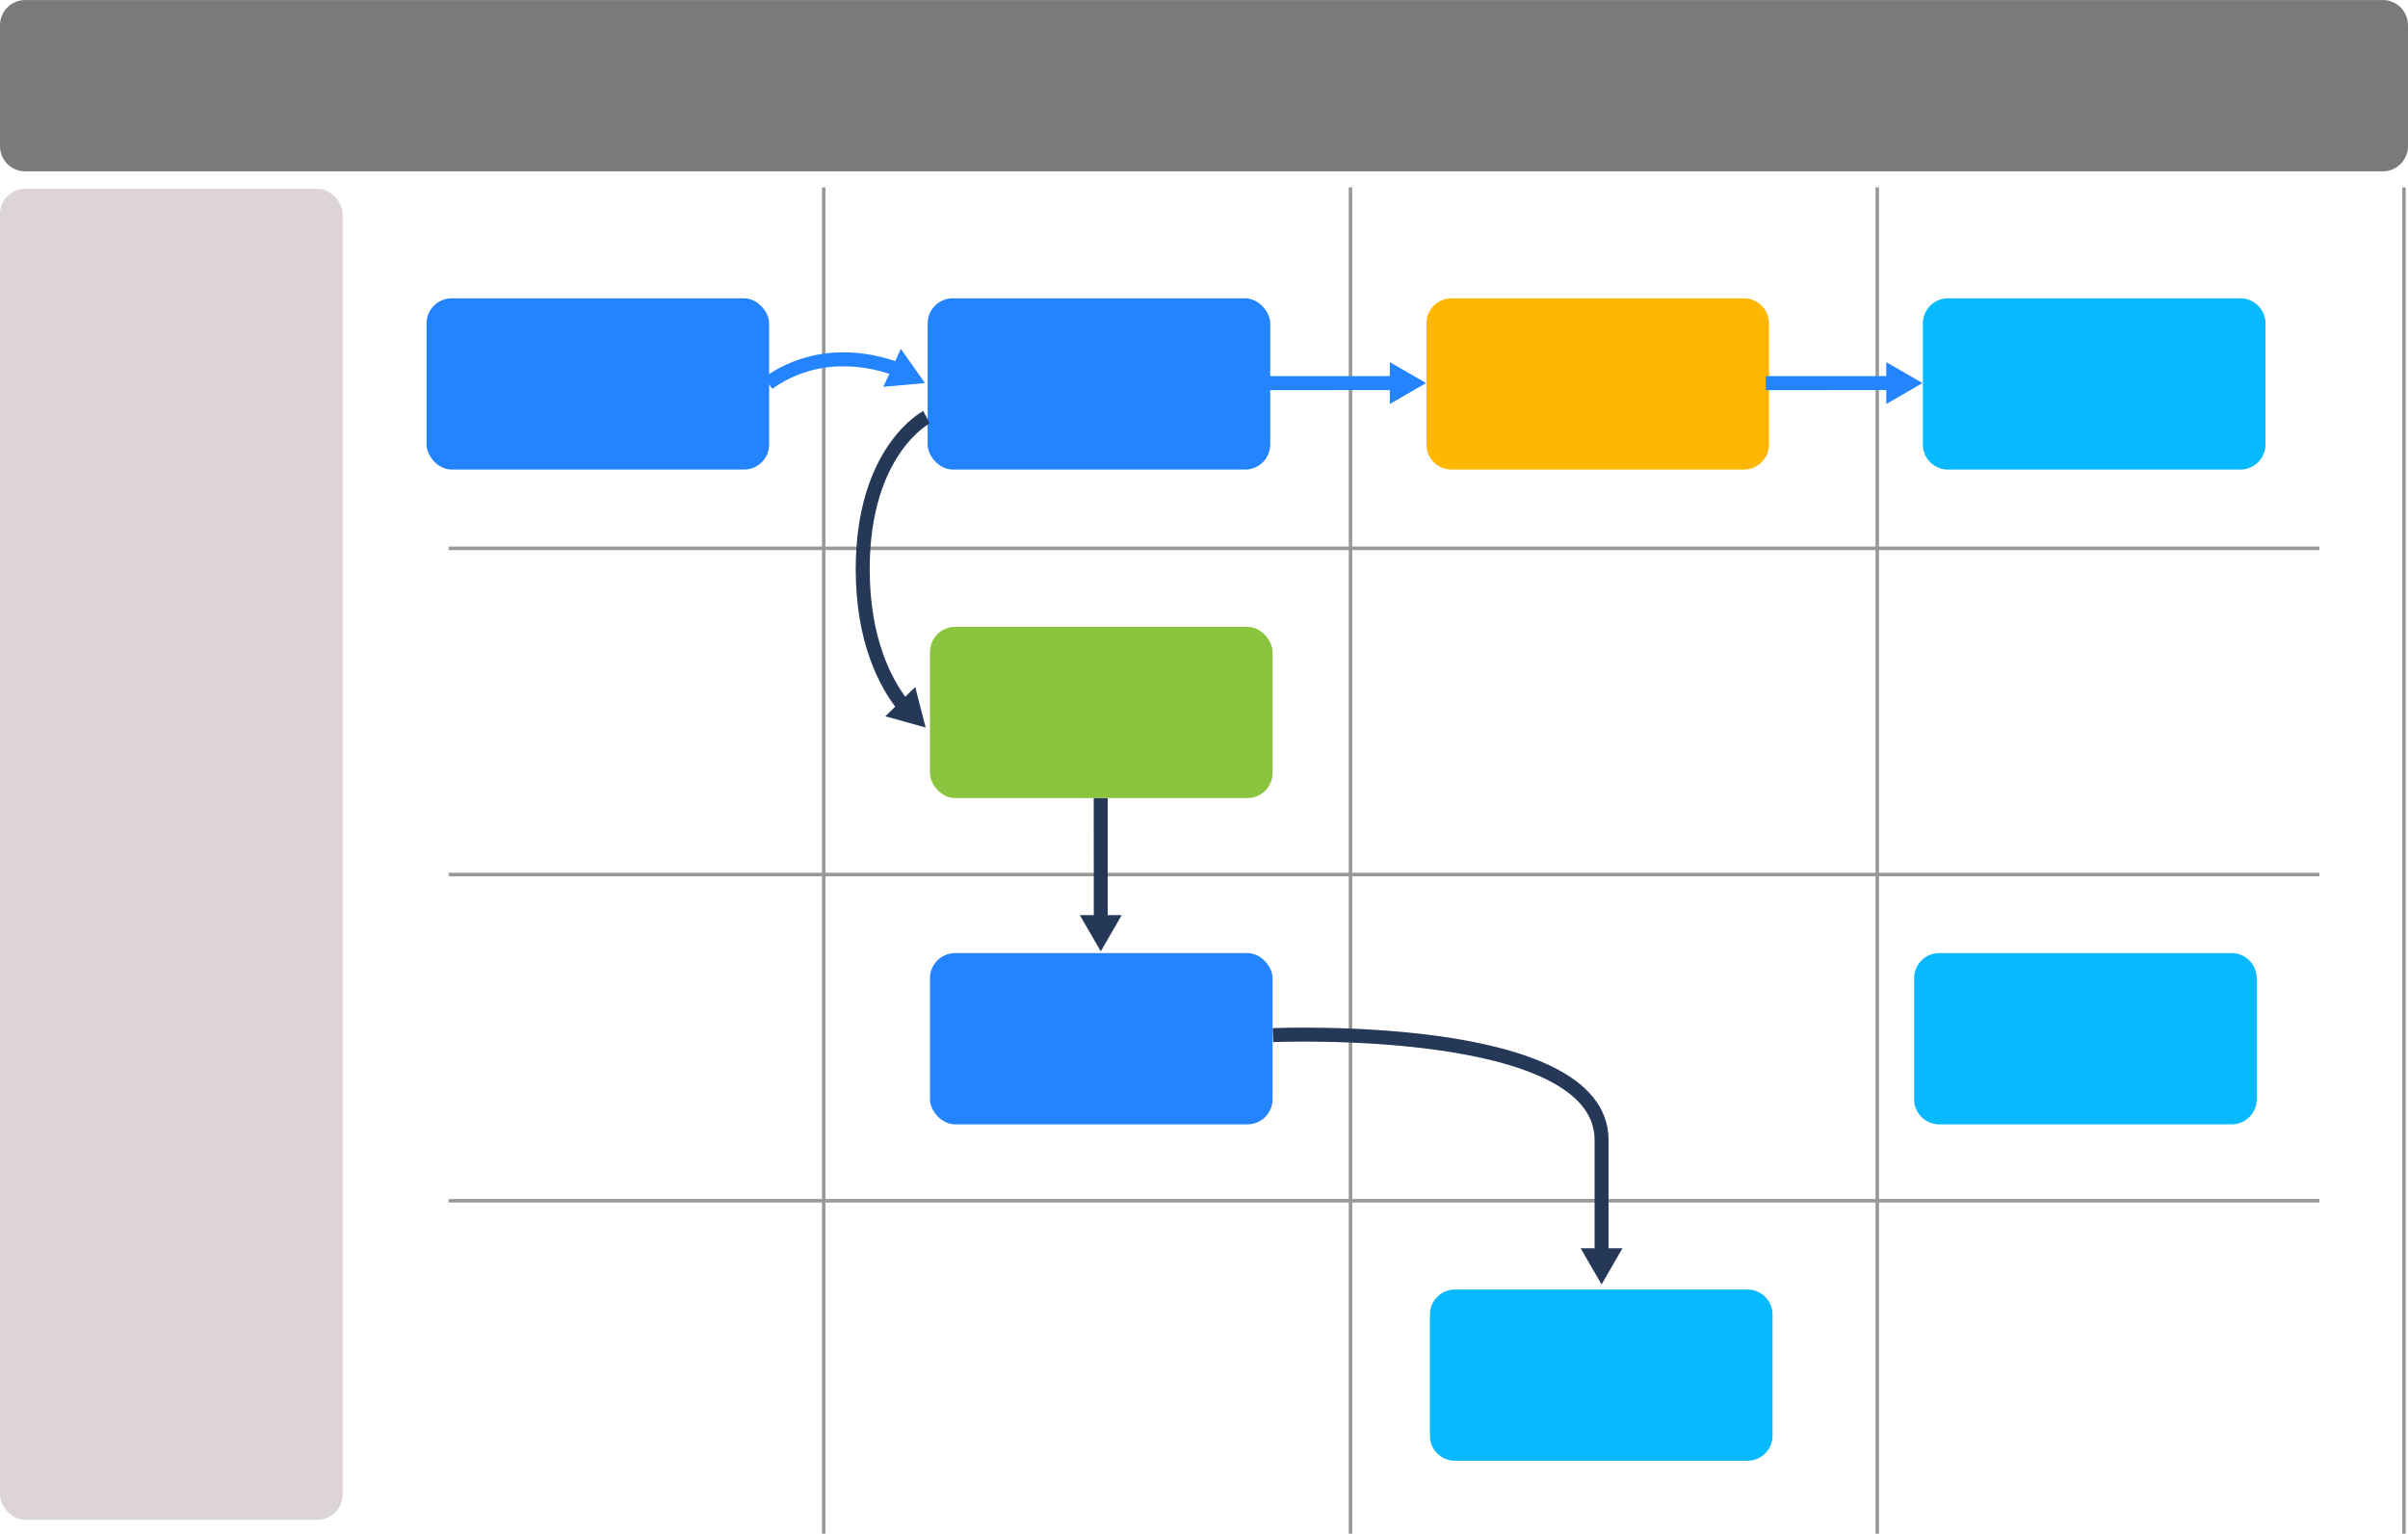 <svg id="Layer_1" data-name="Layer 1" xmlns="http://www.w3.org/2000/svg" width="2.392in" height="1.524in" viewBox="0 0 172.191 109.7"><defs><style>.cls-1{fill:#07b9ff;}.cls-2{fill:#ddd4da;}.cls-3{fill:#2483ff;}.cls-4{fill:#7a7a7a;}.cls-5{fill:#8bc53f;}.cls-6{fill:#ffb703;}.cls-7,.cls-8,.cls-9{fill:none;stroke-miterlimit:10;}.cls-7{stroke:#989898;stroke-width:0.25px;}.cls-8{stroke:#2483ff;}.cls-9{stroke:#253858;}.cls-10{fill:#253858;}</style></defs><title>PI-Board</title><path class="cls-1" d="M139.3,21.333h20.9a1.8,1.8,0,0,1,1.8,1.8v8.65a1.8,1.8,0,0,1-1.8,1.8H139.3a1.8,1.8,0,0,1-1.8-1.8v-8.65A1.8,1.8,0,0,1,139.3,21.333Z"/><rect class="cls-2" y="13.5" width="24.5" height="95.2" rx="1.8" ry="1.8"/><path class="cls-1" d="M104.05,92.229h20.9a1.8,1.8,0,0,1,1.8,1.8v8.65a1.8,1.8,0,0,1-1.8,1.8h-20.9a1.8,1.8,0,0,1-1.8-1.8v-8.65A1.8,1.8,0,0,1,104.05,92.229Z"/><rect class="cls-3" x="66.5" y="68.167" width="24.5" height="12.25" rx="1.8" ry="1.8"/><path class="cls-1" d="M138.675,68.167h20.9a1.8,1.8,0,0,1,1.8,1.8v8.65a1.8,1.8,0,0,1-1.8,1.8h-20.9a1.8,1.8,0,0,1-1.8-1.8v-8.65A1.8,1.8,0,0,1,138.675,68.167Z"/><path class="cls-4" d="M1.8,0H170.391a1.8,1.8,0,0,1,1.8,1.8v8.65a1.8,1.8,0,0,1-1.8,1.8H1.8A1.8,1.8,0,0,1,0,10.45V1.8A1.8,1.8,0,0,1,1.8,0Z"/><rect class="cls-5" x="66.5" y="44.833" width="24.5" height="12.25" rx="1.8" ry="1.8"/><path class="cls-6" d="M103.8,21.333h20.9a1.8,1.8,0,0,1,1.8,1.8v8.65a1.8,1.8,0,0,1-1.8,1.8H103.8a1.8,1.8,0,0,1-1.8-1.8v-8.65A1.8,1.8,0,0,1,103.8,21.333Z"/><rect class="cls-3" x="30.5" y="21.333" width="24.5" height="12.25" rx="1.8" ry="1.8"/><rect class="cls-3" x="66.333" y="21.333" width="24.5" height="12.25" rx="1.8" ry="1.8"/><line class="cls-7" x1="58.904" y1="13.396" x2="58.904" y2="109.7"/><line class="cls-7" x1="96.571" y1="13.396" x2="96.571" y2="109.7"/><line class="cls-7" x1="134.238" y1="13.396" x2="134.238" y2="109.7"/><line class="cls-7" x1="171.904" y1="13.396" x2="171.904" y2="109.7"/><line class="cls-7" x1="32.086" y1="39.215" x2="165.858" y2="39.215"/><line class="cls-7" x1="32.086" y1="62.548" x2="165.858" y2="62.548"/><line class="cls-7" x1="32.086" y1="85.882" x2="165.858" y2="85.882"/><line class="cls-8" x1="126.267" y1="27.4" x2="135.321" y2="27.397"/><polygon class="cls-3" points="134.884 28.893 137.474 27.396 134.883 25.901 134.884 28.893"/><line class="cls-9" x1="78.71" y1="57.085" x2="78.713" y2="65.89"/><polygon class="cls-10" points="77.217 65.453 78.714 68.043 80.209 65.452 77.217 65.453"/><path class="cls-8" d="M54.933,27.4a9.169,9.169,0,0,1,5.425-1.7,10.886,10.886,0,0,1,3.855.734"/><polygon class="cls-3" points="63.161 27.665 66.141 27.396 64.418 24.95 63.161 27.665"/><line class="cls-8" x1="90.767" y1="27.4" x2="99.821" y2="27.397"/><polygon class="cls-3" points="99.384 28.893 101.974 27.396 99.383 25.901 99.384 28.893"/><path class="cls-9" d="M66.251,29.835s-4.56,2.366-4.56,10.866c0,5.147,1.65,8.216,2.952,9.837"/><polygon class="cls-10" points="63.31 51.23 66.191 52.034 65.447 49.136 63.31 51.23"/><path class="cls-9" d="M91.025,74.034s23.5-1,23.5,7.5v8.183"/><polygon class="cls-10" points="113.029 89.277 114.525 91.867 116.021 89.277 113.029 89.277"/></svg>